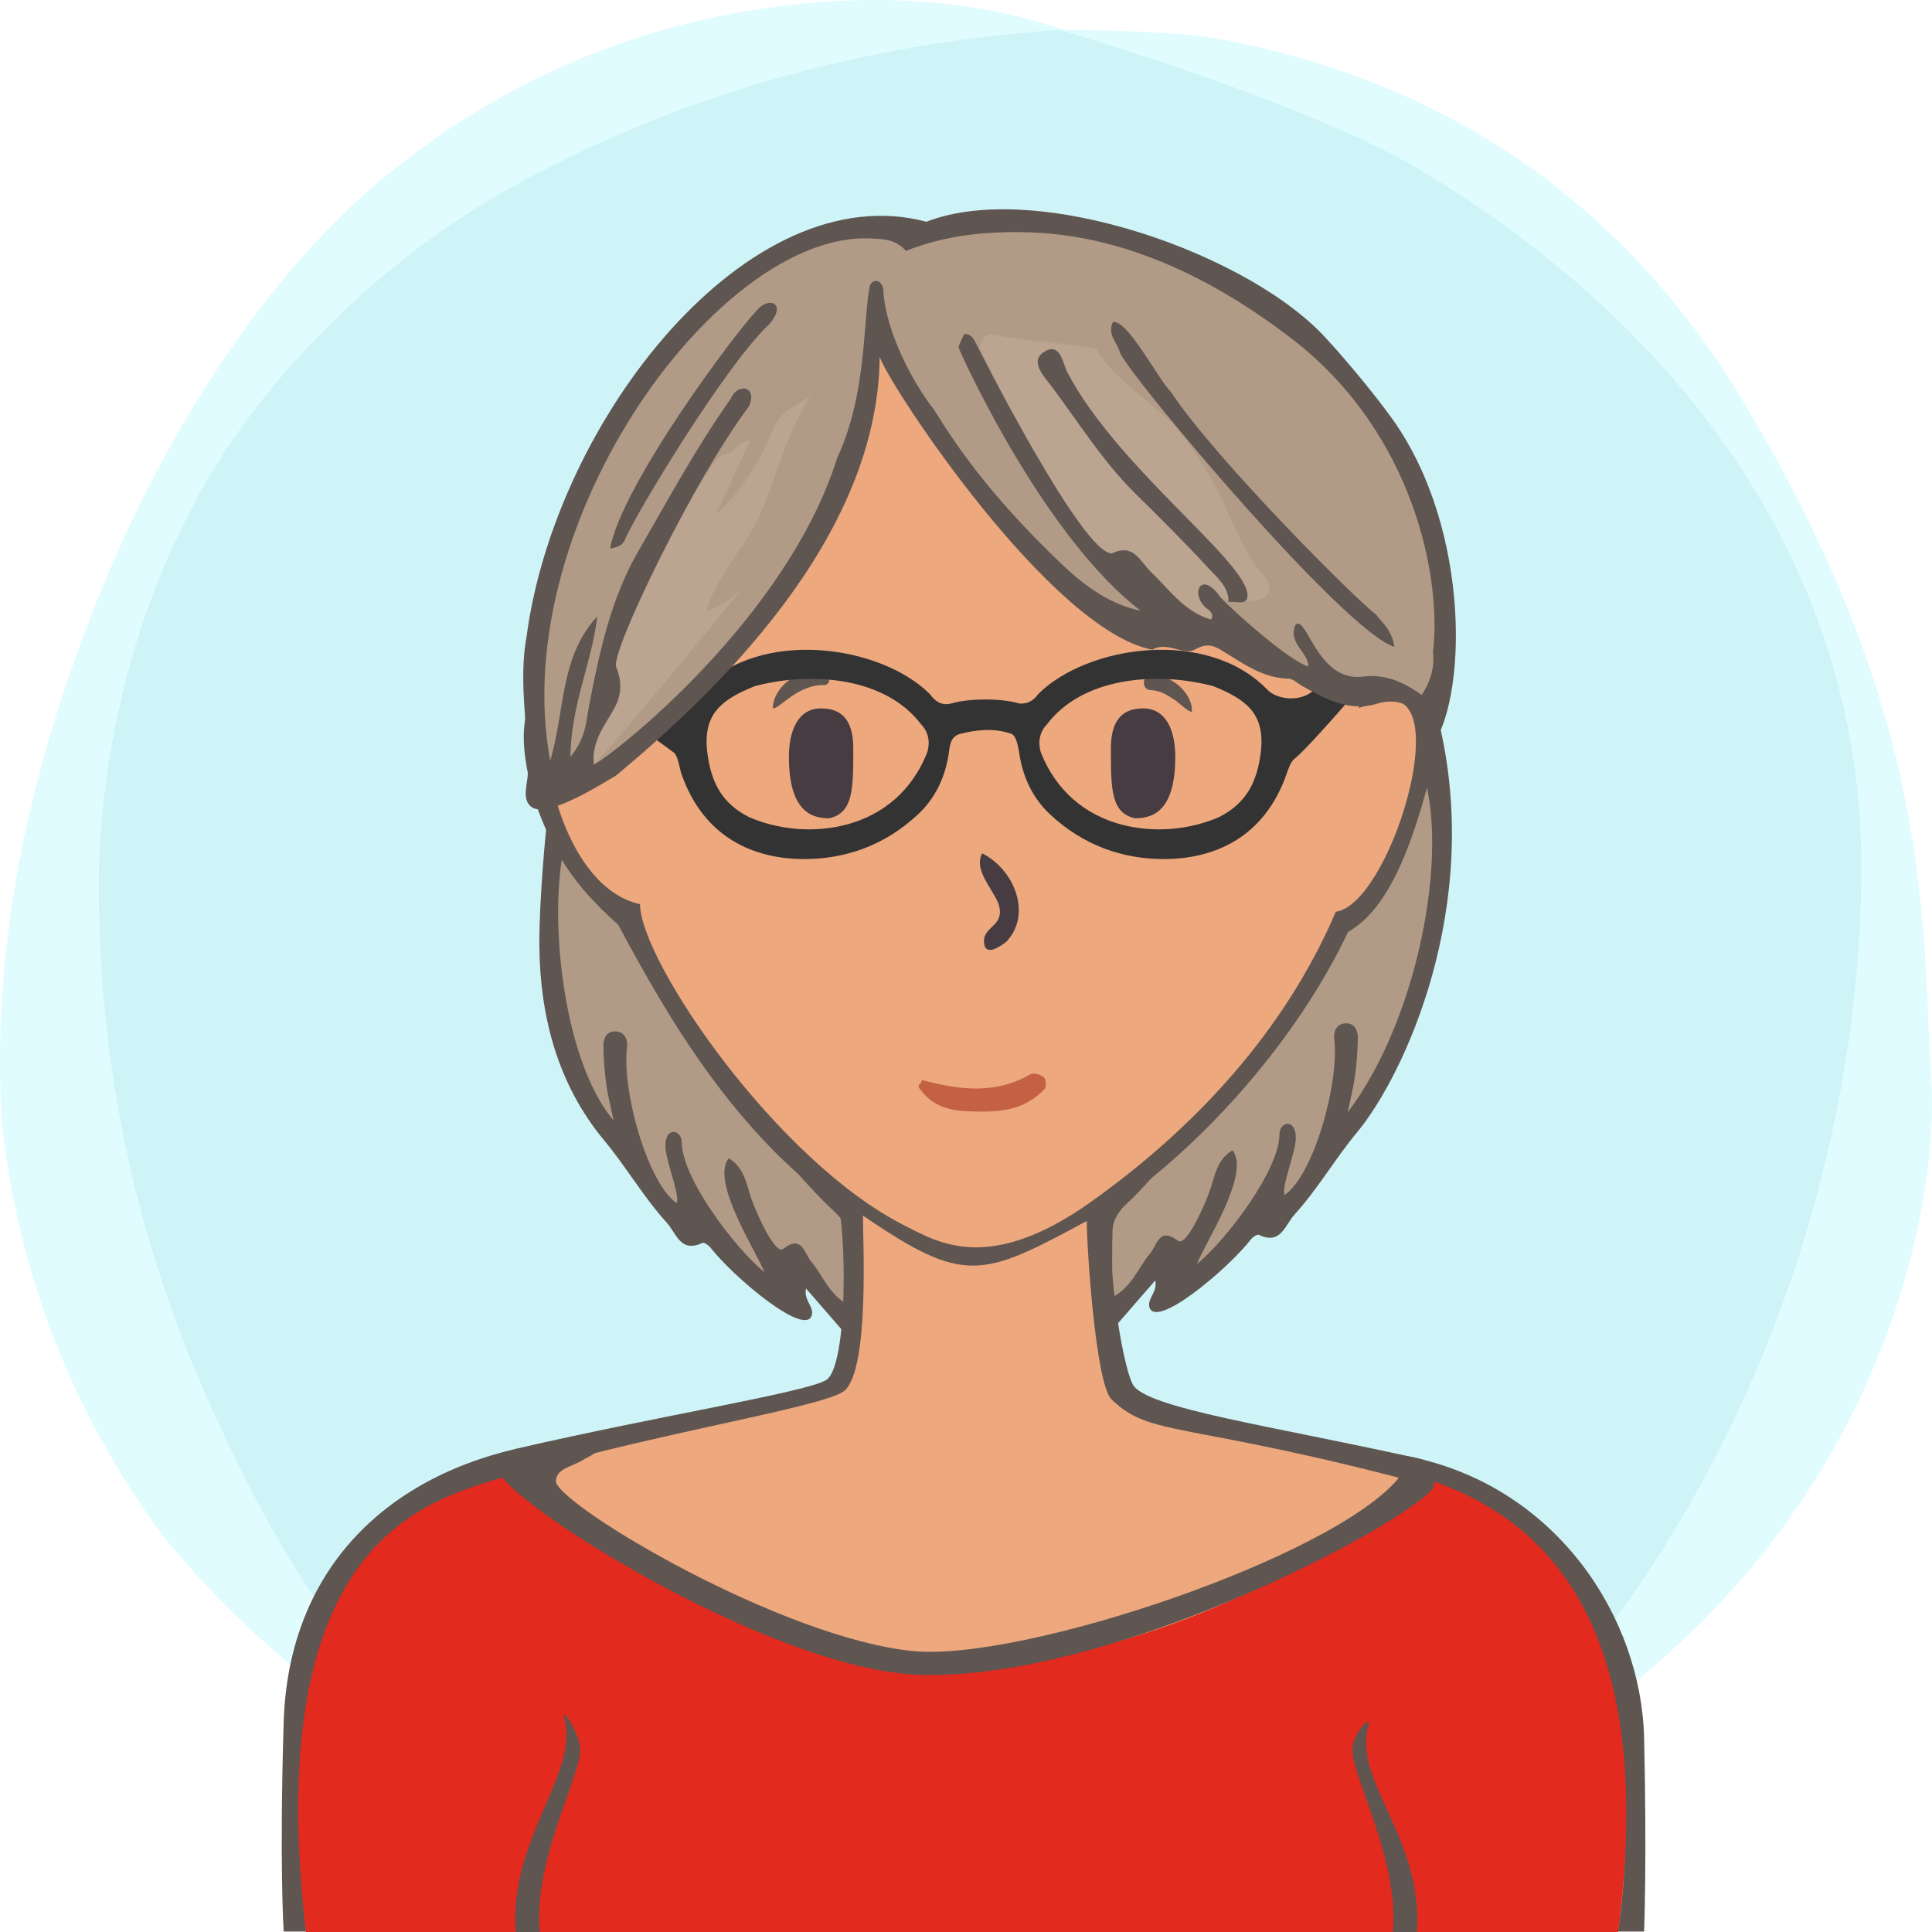 <?xml version="1.0" encoding="UTF-8"?><svg width="240" height="240" viewBox="0 0 240 240" version="1.1" xmlns="http://www.w3.org/2000/svg" xmlns:xlink="http://www.w3.org/1999/xlink"><defs><path id="bg-layer-1" d="M239.919,134.308 C241.162,153.816 229.215,227.784 119.966,239.778 C107.376,240.801 91.116,238.421 73.512,229.716 L70.166,227.784 C48.166,217.709 32.063,205.380 20.226,190.756 C9.026,175.619 2.295,158.277 0.250,139.719 C-0.993,120.210 2.363,99.697 11.237,76.672 C20.110,53.648 33.526,33.512 48.192,21.632 C62.859,9.752 79.517,2.745 98.132,0.616 C110.542,-0.803 121.903,0.229 132.215,3.714 C141.256,3.779 147.637,4.153 151.360,4.836 C172.633,8.738 198.376,19.798 216.309,49.488 C240.530,89.588 238.676,114.799 239.919,134.308 Z"></path><path id="bg-layer-2" d="M131.682,3.697 C153.137,10.258 168.153,16.128 176.728,21.308 C212.772,43.078 231.222,74.142 231.222,107.547 C231.222,140.935 219.745,176.053 199.239,203.013 C194.350,209.441 186.113,217.023 174.529,225.761 C152.192,235.106 134.015,239.778 120,239.778 C105.985,239.778 88.750,235.544 68.294,227.074 C60.428,221.353 55.199,217.218 52.607,214.671 C39.783,202.071 33.301,189.660 27.998,178.611 C17.633,157.012 12.278,134.629 12.278,109.879 C12.278,96.555 15.529,77.178 25.631,59.817 C34.294,44.927 48.652,31.630 62.877,23.647 C83.417,12.120 106.352,5.470 131.682,3.697 Z"></path></defs><title>Beste Freundin gesucht</title><desc>Profilbild</desc><g id="beste-freundin-gesucht" stroke="none" stroke-width="1" fill="none" fill-rule="evenodd"><g fill="none" fill-rule="evenodd"><use fill="#E0FCFF" xlink:href="#bg-layer-1"></use><use fill="#CEF4F8" xlink:href="#bg-layer-2"></use></g><path d="M105.980,151.719 C106.056,154.087 107.921,167.885 101.981,160.245 C101.859,160.086 101.778,160.371 101.584,160.323 C97.266,159.268 83.678,157.202 73.680,137.077 C71.885,132.179 64.100,116.219 70.472,103.705 C71.451,105.782 97.266,145.219 105.980,151.719 Z" fill="#b19b86"></path><path d="M100.775,156.731 C99.924,155.743 99.653,153.341 97.332,155.108 C96.320,156.100 93.699,150.248 93.079,148.099 C92.613,146.481 92.170,144.850 90.523,143.893 C88.213,146.777 94.047,155.589 94.961,158.045 C91.085,154.844 84.693,146.224 84.693,141.915 C84.693,140.361 82.660,139.820 82.660,142.377 C82.660,144.123 84.511,148.488 84.052,149.443 C80.458,147.008 77.236,135.537 77.890,130.105 C78.006,129.146 77.615,128.171 76.475,128.123 C75.316,128.074 74.938,129.045 74.954,129.995 C74.980,131.559 75.105,133.128 75.314,134.678 C75.499,136.055 75.855,137.409 76.219,139.176 C69.737,131.611 67.855,112.261 70.473,103.705 C70.064,104.746 91.250,139.054 103.651,150.510 C104.658,151.441 105.387,152.535 105.431,153.891 C105.514,156.474 105.455,159.062 105.455,162.159 C102.934,160.795 102.230,158.423 100.775,156.731 Z M68.053,101.285 C67.838,102.489 66.950,112.094 67.002,117.505 C67.086,126.198 69.230,134.659 75.055,141.666 C77.791,144.956 79.934,148.695 82.821,151.879 C84.040,153.225 84.519,155.686 87.246,154.399 C87.447,154.304 87.998,154.652 88.213,154.929 C91.102,158.657 100.266,166.358 100.869,163.275 C101.065,162.268 99.813,161.478 100.129,160.065 C102.041,162.266 103.818,164.312 105.595,166.358 C106.839,166.265 109.562,153.098 105.431,149.443" fill="#5F5551"></path><path d="M178.567,150.719 C178.644,153.087 180.509,166.885 174.569,159.245 C174.446,159.086 174.366,159.371 174.171,159.323 C169.853,158.268 156.266,156.202 146.268,136.077 C143.396,131.759 132.616,106.000 138.989,93.486 C139.967,95.563 169.853,144.219 178.567,150.719 Z" fill="#b19b86" transform="translate(157.955, 127.507) scale(-1, 1) translate(-157.955, -127.507) "></path><path d="M173.508,155.731 C172.657,154.743 172.386,152.341 170.065,154.108 C169.053,155.100 166.432,149.248 165.812,147.099 C165.346,145.481 164.903,143.850 163.256,142.893 C160.946,145.777 166.780,154.589 167.694,157.045 C163.818,153.844 157.426,145.224 157.426,140.915 C157.426,139.361 155.393,138.820 155.393,141.377 C155.393,143.123 157.244,147.488 156.785,148.443 C153.191,146.008 149.969,134.537 150.623,129.105 C150.739,128.146 150.348,127.171 149.208,127.123 C148.049,127.074 147.671,128.045 147.687,128.995 C147.713,130.559 147.838,132.128 148.047,133.678 C148.232,135.055 148.588,136.409 148.952,138.176 C139.888,126.281 135.788,103.813 140.291,94.178 C139.882,95.219 163.983,138.054 176.384,149.510 C177.391,150.441 178.120,151.535 178.164,152.891 C178.247,155.474 178.188,158.062 178.188,161.159 C175.667,159.795 174.963,157.423 173.508,155.731 Z M137.611,89.740 C132.118,112.620 141.963,133.659 147.788,140.666 C150.524,143.956 152.667,147.695 155.554,150.879 C156.773,152.225 157.252,154.686 159.979,153.399 C160.180,153.304 160.731,153.652 160.946,153.929 C163.835,157.657 172.999,165.358 173.602,162.275 C173.798,161.268 172.546,160.478 172.862,159.065 C174.774,161.266 176.551,163.312 178.328,165.358 C179.572,165.265 182.295,152.098 178.164,148.443" fill="#5F5551" transform="translate(158.182, 127.549) scale(-1, 1) translate(-158.182, -127.549) "></path><path d="M204.239,215.941 C203.891,200.941 193.503,185.068 175.905,181.120 C158.308,177.171 142.239,174.941 140.711,171.961 C139.183,168.980 137.239,154.941 138.239,149.941 C149.731,142.039 161.239,128.941 167.466,115.759 C172.494,112.941 175.264,105.123 177.239,97.941 C179.215,90.759 178.060,83.439 172.494,83.439 L170.239,83.439 C170.239,83.439 169.035,73.328 167.239,67.941 C157.239,42.941 134.606,34.061 111.622,37.832 C98.694,40.346 77.146,52.555 73.017,75.720 C72.657,78.413 72.298,84.337 72.298,84.337 C72.298,84.337 69.964,83.800 68.887,84.337 C63.239,86.941 65.239,94.941 66.239,98.941 C68.574,105.820 71.239,109.941 76.787,114.862 C83.239,126.941 91.311,140.604 104.239,149.941 C105.239,155.941 105.049,169.903 102.644,171.422 C100.239,172.941 81.859,175.863 64.239,179.941 C46.620,184.019 35.778,196.163 35.239,213.941 C34.701,231.719 35.239,239.941 35.239,239.941 L201.239,239.941 L204.239,239.941 C204.239,239.941 204.588,230.941 204.239,215.941 Z" fill="#5F5551"></path><path d="M178,184.678 C147,176.356 143,178.678 138.056,173.804 C136.106,171.881 135,154.910 135,151.678 C122,158.678 119.866,159.678 107.197,151 C107.197,154.412 108,169.678 105,172.678 C102,175.678 57,181.322 48,191 C40.647,198.907 38,207.406 38,217.678 C38,220.336 38,239.678 38,239.678 L169.291,239.792 L201,239.819 C201,239.819 209,193 178,184.678 Z" fill="#eda87e"></path><path d="M79.505,112.314 C70.505,110.386 66.505,94.314 68.505,88.314 C69.505,85.607 75.616,87.582 75.616,87.582 C75.616,87.582 75.725,70.427 83.505,60.314 C93.505,47.314 108.108,40 122.841,40 C134.505,40 141.654,43.413 150.505,49.314 C168.505,61.314 168.809,87.942 168.809,87.942 C168.809,87.942 171.148,87.176 172.580,87.044 C180.505,86.314 172.580,112.314 165.936,113.261 C159.505,128.314 148.169,140.314 135.505,149.314 C122.841,158.314 116.505,154.314 112.505,152.314 C96.505,144.314 79.505,119.314 79.505,112.314 Z" fill="#eda87e"></path><path d="M67.087,240.446 C66.087,231.446 72.087,220.943 72.087,217.446 C72.087,215.446 69.667,211.976 70.087,213.446 C72.087,220.446 63.087,228.446 64.087,240.446 L67.087,240.446 Z" fill="#5F5551"></path><path d="M171.078,240.446 C170.078,231.446 176.078,220.943 176.078,217.446 C176.078,215.446 173.658,212.976 174.078,214.446 C176.078,221.446 167.078,228.446 168.078,240.446 L171.078,240.446 Z" fill="#5F5551" transform="translate(172.039, 227.223) scale(-1, 1) translate(-172.039, -227.223) "></path><path d="M141,101.648 C138,101 138,98 138,93 C138,90 139,88 142,88 C145,88 146,91 146,94 C146,101 143,101.648 141,101.648 Z" fill="#463C42"></path><path d="M101,101.648 C98,101 98,98 98,93 C98,90 99,88 102,88 C105,88 106,91 106,94 C106,101 103,101.648 101,101.648 Z" fill="#463C42" transform="translate(102.000, 94.824) scale(-1, 1) translate(-102.000, -94.824) "></path><path d="M128.004,133.448 C128.363,133.267 129.261,133.448 129.620,133.807 C129.980,133.985 129.980,134.883 129.800,135.244 C127.645,137.576 124.944,138.084 122.222,138.084 C119.500,138.084 116.512,138.115 114.537,135.603 C113.687,134.698 114.358,134.883 114.537,134.165 C119.206,135.422 123.695,135.960 128.004,133.448 Z" fill="#C36142"></path><path d="M125,117 C124.252,117.573 122.234,119 122.234,116.888 C122.234,115 125,115 124,112.162 C123,110 121,108 122,106 C126,108 128.252,113.573 125,117 Z" fill="#463C42"></path><path d="M100.973,83.320 C101.710,83.254 102.321,83.442 102.719,83.848 C103.146,84.288 103.098,84.947 102.499,85.101 C99,85.000 96.984,88.001 96,88.000 C96.014,85.769 98.380,83.547 100.973,83.320 Z" fill="#5F5551"></path><path d="M142.774,85.917 C141.701,85.858 141.721,84.008 142.907,84.035 C145.299,83.758 148.242,85.917 148.242,88.175 C147.625,88.098 146.613,87.211 146.076,86.920 C144.803,86.229 144.124,85.876 142.774,85.917 Z" fill="#5F5551" transform="translate(145.117, 86.093) rotate(5.000) translate(-145.117, -86.093) "></path><g><path d="M64,183 C56,186 32,188 38,240 L201,240 C205,209.333 197.333,190.667 178,184 C160,197.333 141.667,205 123,207 C104.333,209 84.667,201 64,183 Z" fill="#e22a1f"></path><path d="M166,180.248 C169.426,180.392 171.678,181.920 173.742,183.619 C165.579,193.486 127.023,206.415 113.468,205.106 C97.206,203.537 69.796,187.256 69.050,184.067 C69.068,182.422 70.905,182.274 72.372,181.384 C73.326,180.803 74.721,180.457 74.556,178.868 C73.523,178.072 61.315,181.395 62.074,183.000 C64.201,187.490 97.523,208.385 115.520,208.071 C137.101,208.118 167.443,192.929 175.574,186.961 C178.599,184.741 178.910,184.628 177,181.384 C173.555,180.373 168.898,180.197 166,180.248 Z" fill="#5F5551"></path><path d="M67.078,240.353 C66.078,231.353 72.078,220.850 72.078,217.353 C72.078,215.353 69.658,211.883 70.078,213.353 C72.078,220.353 63.078,228.353 64.078,240.353 L67.078,240.353 Z" fill="#5F5551"></path><path d="M171.069,240.353 C170.069,231.353 176.069,220.850 176.069,217.353 C176.069,215.353 173.649,212.883 174.069,214.353 C176.069,221.353 167.069,228.353 168.069,240.353 L171.069,240.353 Z" fill="#5F5551" transform="translate(172.030, 227.130) scale(-1, 1) translate(-172.030, -227.130) "></path></g><g><path d="M151.456,101.492 C144.385,104.608 133.165,103.486 129.264,93.370 C128.918,92.112 129.165,90.894 130.073,89.960 C134.473,84.162 143.575,83.351 150.716,85.234 C154.671,86.842 157.239,88.565 156.613,93.500 C156.159,97.076 154.885,99.749 151.456,101.492 Z M93.023,101.492 C89.593,99.749 88.320,97.076 87.867,93.500 C87.240,88.565 89.808,86.842 93.763,85.234 C100.904,83.351 110.006,84.162 114.406,89.960 C115.315,90.894 115.561,92.112 115.215,93.370 C111.315,103.486 100.094,104.608 93.023,101.492 Z M163.299,85.661 C161.576,87.332 158.598,86.886 157.452,85.694 C149.954,77.907 135.072,80.184 129.012,86.180 C128.369,87.049 127.655,87.476 126.612,87.392 C124.519,86.741 120.509,86.720 118.258,87.365 C117.005,87.725 116.191,87.159 115.467,86.180 C109.408,80.184 94.525,77.907 87.027,85.694 C85.881,86.886 83.974,87.335 81.180,85.661 C78.387,83.987 74.179,81.696 73.333,80.176 C73.333,81.290 72.672,82.611 72.625,83.049 C72.873,86.235 81.532,91.779 83.715,93.500 C84.232,93.908 84.421,95.483 84.649,96.135 C87.461,104.172 93.748,106.646 99.646,106.713 C105.084,106.774 109.968,104.951 114.001,101.198 C116.125,99.221 117.334,96.726 117.820,93.854 C117.996,92.816 117.948,91.495 119.304,91.158 C121.193,90.690 123.377,90.377 125.600,91.146 C126.347,91.404 126.539,93.141 126.659,93.854 C127.145,96.726 128.355,99.221 130.478,101.198 C134.510,104.951 139.395,106.774 144.834,106.713 C150.731,106.646 157.018,104.172 159.830,96.135 C160.058,95.483 160.312,94.651 160.829,94.243 C162.609,92.840 169.771,84.482 170.472,83.586 C170.472,83.586 170.491,80.138 169.654,80.719 C168.660,81.408 167.440,82.303 166.309,83.173 C165.049,84.143 163.900,85.080 163.299,85.661 Z" fill="#333333"></path></g><g><path d="M108.487,41.578 C111.779,47.215 129.457,75.282 140.814,78.165 C152.506,78.577 171.097,87.407 178.060,87.931 C179.054,90.270 186.345,54.230 156.770,37.036 C136.966,25.522 117.948,27.496 114.820,29.208 C111.691,30.921 108.210,24.732 97.346,31.121 C83.865,39.049 56.959,74.038 69.380,99.761 C69.380,99.761 101.748,80.355 108.487,41.578 Z" fill="#b19b86"></path><path d="M89.824,56.496 C91.102,56.472 91.532,54.921 93.163,54.789 C91.684,57.960 90.289,60.951 88.894,63.942 C92.027,61.123 94.129,57.732 95.743,54.030 C96.838,51.521 96.871,51.468 100.660,49.263 C97.491,54.170 96.472,59.392 94.282,64.191 C92.461,68.179 89.167,71.199 87.759,75.858 C89.625,75.302 90.861,74.360 92.019,73.256 C92.649,72.655 76.390,92.436 73.779,94.976 C73.398,91.832 74.434,89.646 75.437,87.510 C76.117,86.059 76.798,84.846 76.107,83.071 C75.472,81.442 76.444,79.663 77.082,78.168 C80.242,70.761 84.365,63.870 88.913,57.234 C89.125,56.925 89.516,56.739 89.824,56.496" fill="#bba590"></path><path d="M157.458,72.119 C159.020,75.874 151.951,74.486 151.652,74.248 C150.832,73.596 150.793,76.348 150.444,76.968 C147.142,76.009 145.255,73.241 142.941,71.017 C141.625,69.751 140.817,67.443 138.140,68.746 C133.600,68.143 122.866,45.523 121.701,43.166 C121.885,42.147 122.408,41.388 123.524,41.619 C126.610,42.259 134.548,42.834 136.220,43.380 C138.169,47.152 144.192,50.589 146.738,53.909 C153.221,62.361 152.644,66.472 157.458,72.119" fill="#bba590"></path><path d="M160.939,77.622 C159.927,79.891 162.544,80.989 162.527,82.805 C160.089,82.061 153.159,75.874 151.652,74.249 C149.033,70.461 147.640,74.176 150.229,75.817 C150.435,76.098 150.793,76.349 150.444,76.969 C147.142,76.01 145.255,73.242 142.941,71.017 C141.624,69.752 140.817,67.444 138.140,68.747 C134.471,68.958 121.304,42.817 121.202,42.589 C120.318,40.543 118.254,41.578 119.302,43.701 C120.294,45.94 130.016,66.885 141.696,75.874 C137.685,75.045 134.510,72.578 131.782,69.973 C124.329,62.854 117.872,55.158 113.069,45.506 C108.267,35.854 108.006,32.152 117.838,29.743 C127.307,27.804 141.965,27.819 160.609,42.181 C175.755,53.932 179.088,71.992 178.018,80.973 C178.209,82.926 177.756,84.536 176.619,86.335 C174.385,84.766 172.132,83.643 169.082,84.075 C163.579,84.561 162.272,76.239 160.939,77.622 Z M103.995,56.902 C97.661,76.981 76.181,93.783 73.779,94.976 C73.398,91.832 75.535,89.668 76.537,87.532 C77.217,86.081 77.228,84.58 76.537,82.805 C75.846,81.03 86.160,59.629 92.971,50.573 C94.251,48.074 91.672,47.395 90.759,49.554 C86.495,55.58 82.997,62.072 79.309,68.447 C75.887,74.361 74.487,80.929 73.201,87.532 C72.811,89.531 72.814,91.671 70.864,94.021 C70.922,87.471 73.574,82.22 74.186,76.584 C69.502,81.624 70.194,88.412 68.348,94.5 C62.819,64.684 90.053,27.547 109.080,29.692 C110.155,29.711 111.041,30.232 110.449,31.404 C105.930,32.696 109.275,45.506 103.995,56.902 Z M172.976,52.065 C171.035,49.345 167.432,44.953 165.017,42.346 C155.678,31.671 128.908,22.179 115.085,27.547 C92.971,21.665 69.041,52.065 65.423,79.001 C64.377,84.632 65.601,90.296 65.573,95.949 C65.566,97.331 64.804,99.117 65.889,100.137 C67.195,101.363 70.915,99.761 76.537,96.335 C88.544,86.335 109.080,67.039 109.275,44.342 C110.644,48.178 130.566,78.302 143.152,80.708 C144.965,79.611 147.027,81.482 148.441,80.683 C150.098,79.747 150.932,80.28 152.171,81.047 C154.611,82.557 156.992,84.241 160.068,84.307 C160.645,84.32 161.208,84.908 161.780,85.227 C164.674,86.842 167.645,88.479 171.097,87.407 C174.549,86.335 177.580,88.671 177.580,93.134 C182.297,87.407 182.839,65.886 172.976,52.065 Z" fill="#5F5551"></path><path d="M107.333,29.839 C109.664,29.420 111.398,29.861 112.535,31.162 C116.981,29.418 121.904,28.665 127.303,28.903 C121.286,37.347 117.663,44.830 116.434,51.351 C115.121,50.009 110.401,43.050 109.758,36.523 C109.856,34.512 108.045,34.370 107.942,36.057 C105.678,46.019 107.559,47.522 104.696,55.195 C104.371,54.032 105.250,45.580 107.333,29.839 Z" fill="#b19b86"></path><path d="M145.475,48.718 C151.000,57.072 168.732,74.795 170.900,76.296 C171.707,77.380 172.906,78.253 173.214,80.355 C167.087,78.509 141.110,47.673 139.161,43.901 C138.855,42.601 137.477,41.549 138.258,39.997 C140.123,39.750 143.719,46.895 145.475,48.718" fill="#5F5551"></path><path d="M150.081,70.537 C147.139,67.347 144.052,64.289 140.965,61.237 C136.912,57.228 133.938,52.379 130.529,47.873 C129.684,46.758 127.959,44.924 129.572,43.802 C131.729,42.302 132.011,45.159 132.579,46.241 C138.884,58.234 154.969,69.763 154.969,73.966 C154.969,75.330 153.440,74.616 152.617,74.793 C152.649,72.894 151.196,71.746 150.081,70.537 Z" fill="#5F5551"></path><path d="M75.782,68.143 C77.263,60.166 91.298,41.387 93.933,38.652 C95.352,36.760 97.896,37.563 95.553,40.283 C90.113,45.355 79.020,63.789 77.677,66.925 C77.482,67.380 77.264,67.911 75.782,68.143" fill="#5F5551"></path></g></g></svg>